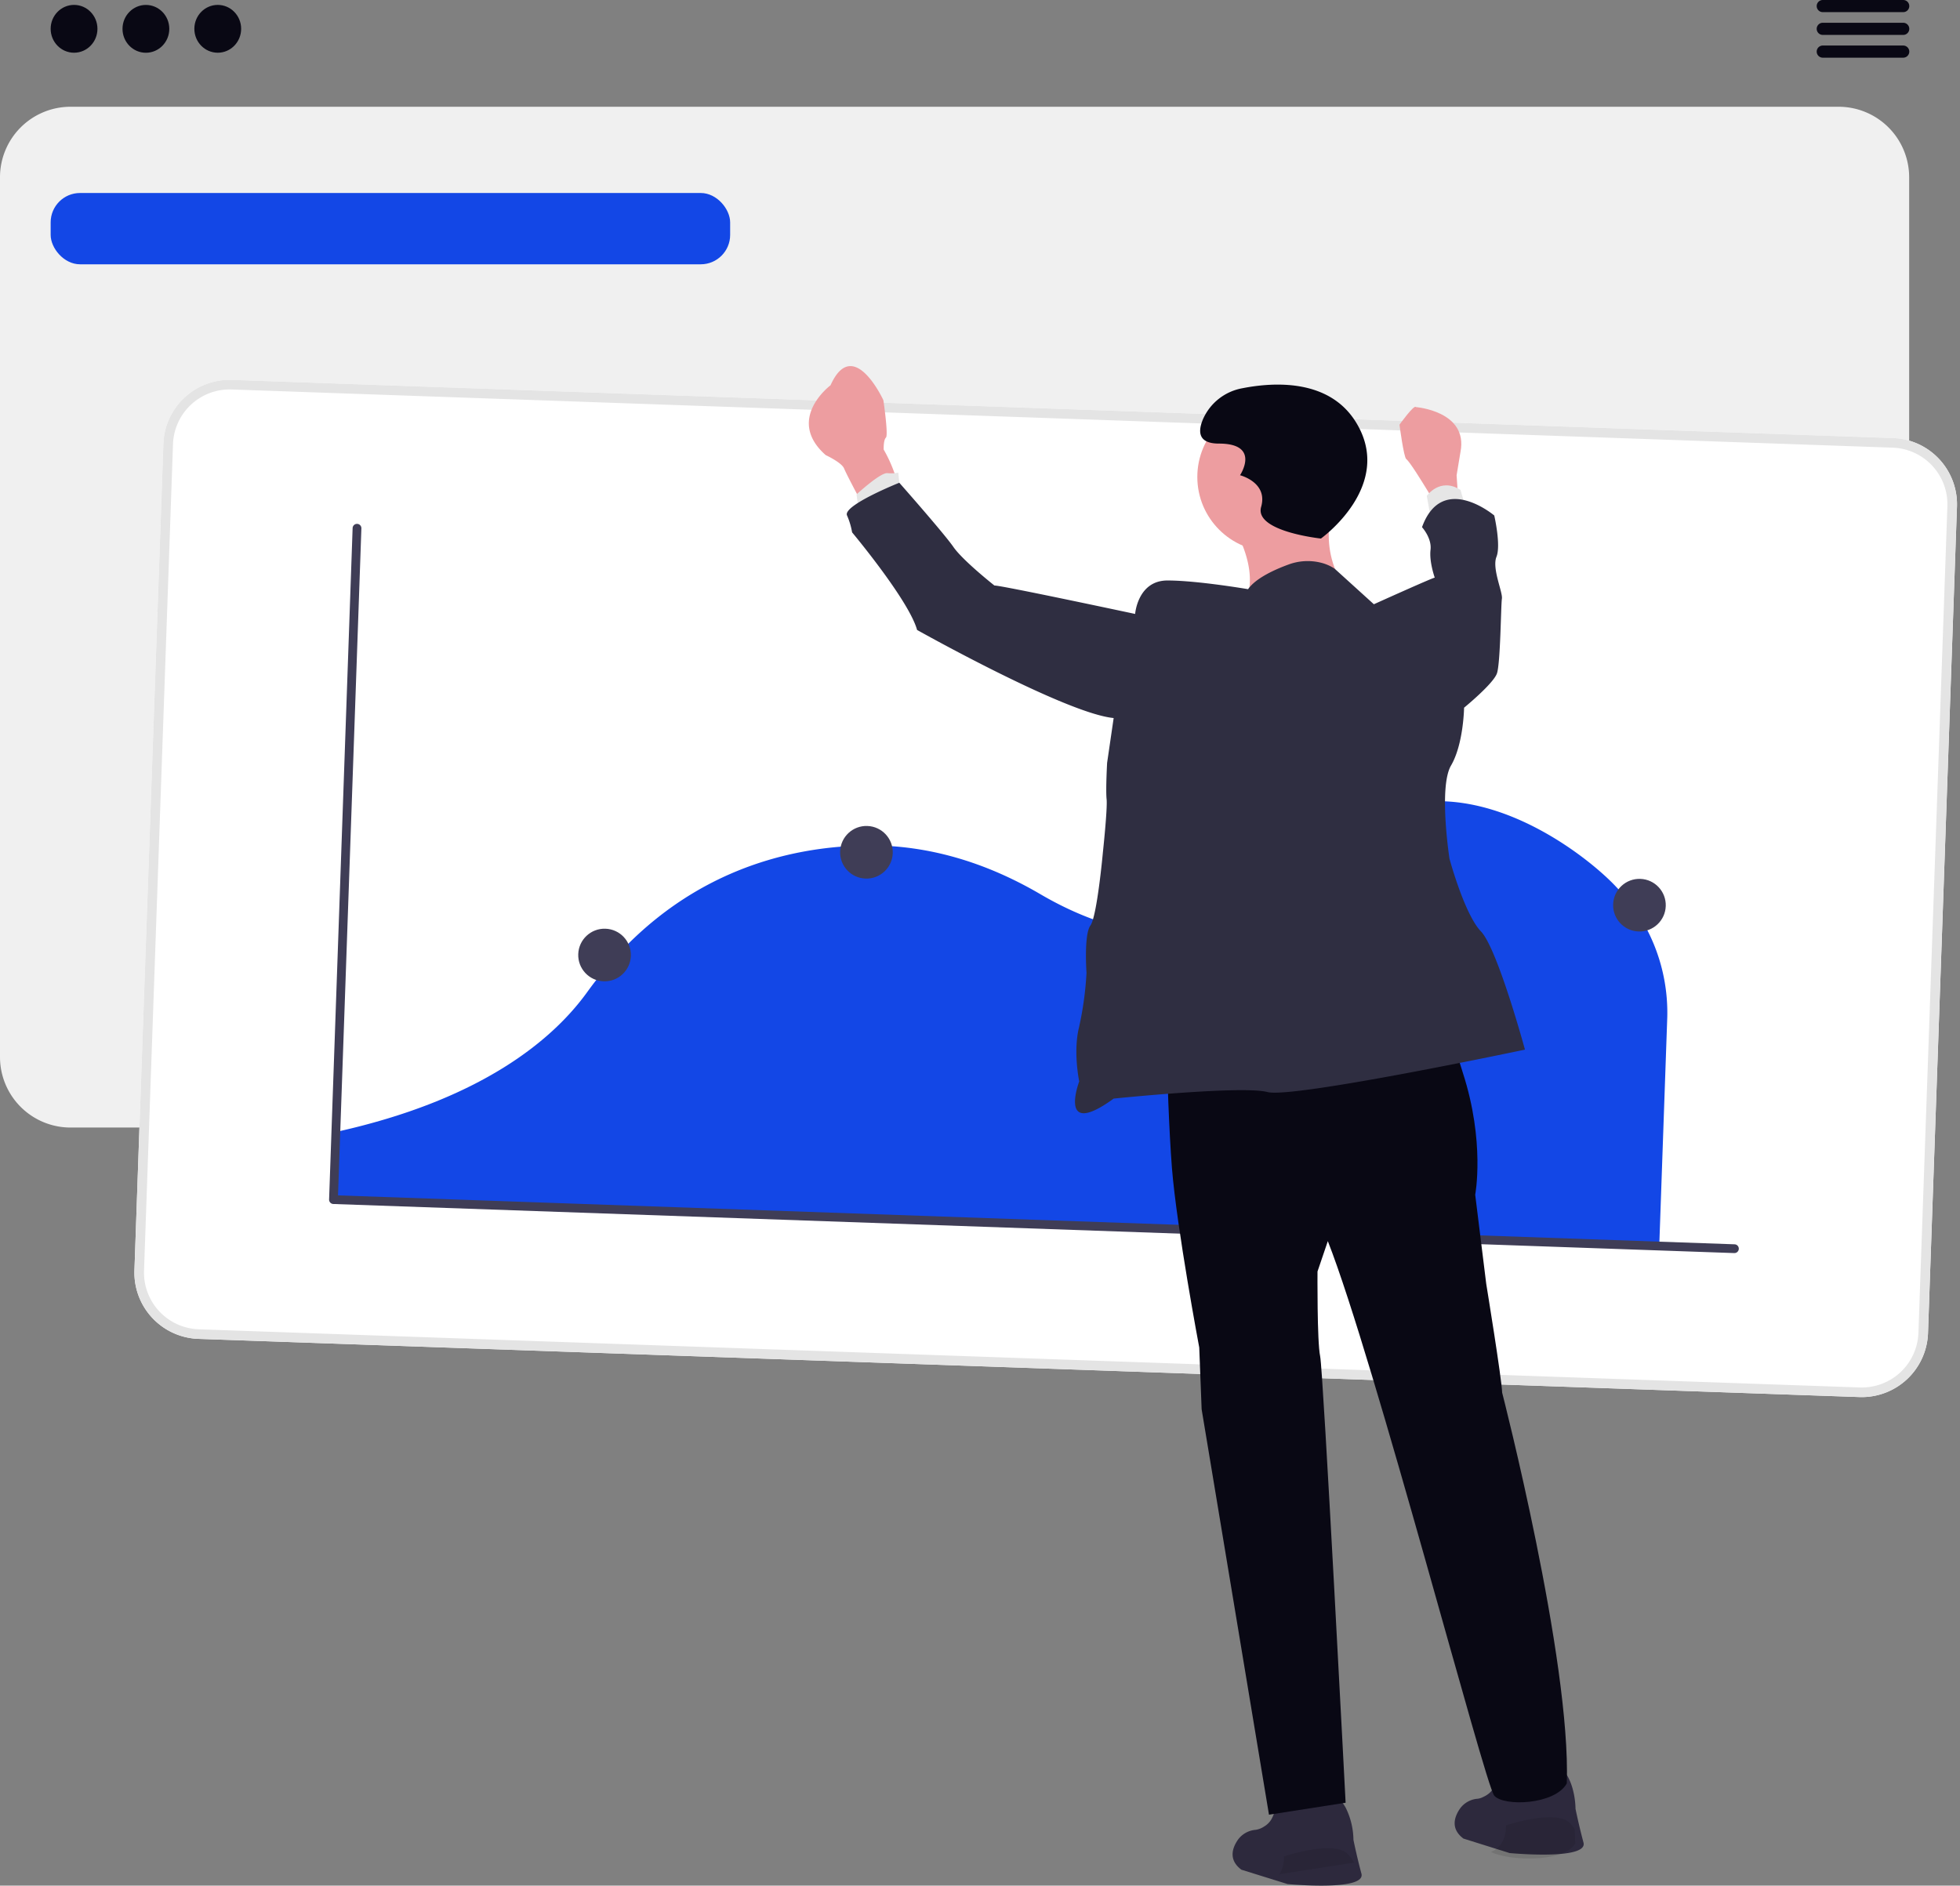 <svg xmlns="http://www.w3.org/2000/svg" width="800" height="769.767" viewBox="0 0 800 769.767" xmlns:xlink="http://www.w3.org/1999/xlink" role="img" artist="Katerina Limpitsouni" source="https://undraw.co/"><rect x="0" y="0" width="800" height="769.767" fill="#808080" stroke="none"/><g transform="translate(-88.149 -51.117)"><path d="M1051.459,695H329.733a28.794,28.794,0,0,1-28.761-28.761V307.048a28.794,28.794,0,0,1,28.761-28.761h721.726a28.794,28.794,0,0,1,28.761,28.761V666.237A28.794,28.794,0,0,1,1051.459,695Z" transform="translate(-212.823 -183.587)" fill="#f0f0f0"/><g transform="matrix(0.999, 0.035, -0.035, 0.999, 155.79, 205.252)"><path d="M705.758,391.874H27.047A27.078,27.078,0,0,1,0,364.827V27.047A27.077,27.077,0,0,1,27.047,0H705.758A27.077,27.077,0,0,1,732.8,27.047v337.78a27.078,27.078,0,0,1-27.047,27.047Z" transform="translate(0 0)" fill="#fff"/><path d="M705.758,391.874H27.047A27.078,27.078,0,0,1,0,364.827V27.047A27.077,27.077,0,0,1,27.047,0H705.758A27.077,27.077,0,0,1,732.8,27.047v337.78a27.078,27.078,0,0,1-27.047,27.047ZM27.047,3.919A23.154,23.154,0,0,0,3.919,27.047V364.827a23.155,23.155,0,0,0,23.128,23.129H705.758a23.155,23.155,0,0,0,23.128-23.128V27.047A23.154,23.154,0,0,0,705.758,3.919Z" transform="translate(0 0)" fill="#e4e4e4"/><path d="M0,178.071H542.72V85.05a73.654,73.654,0,0,0-22.591-52.464l-.147-.144c-9.694-9.726-42.088-34.41-75.606-32.317-17.706,1.1-32.864,9.635-45.053,25.362C361.38,74.458,311.54,57.928,285.207,43.716,262,31.188,238.3,25.308,214.761,26.244c-32.967,1.289-79.369,13.434-113.21,63.973C88.627,109.5,60.518,135.685,0,151.071Z" transform="translate(79.166 154.665)" fill="#1347e6" style="isolation:isolate"/><path d="M574.174,277.926H1.791A1.791,1.791,0,0,1,0,276.135V1.791a1.791,1.791,0,1,1,3.583,0V274.343H574.174a1.791,1.791,0,1,1,0,3.583Z" transform="translate(78.42 56.974)" fill="#3f3d56"/><ellipse cx="10.748" cy="10.748" rx="10.748" ry="10.748" transform="translate(281.983 172.98)" fill="#3f3d56"/><ellipse cx="10.748" cy="10.748" rx="10.748" ry="10.748" transform="translate(492.781 144.873)" fill="#3f3d56"/><ellipse cx="10.748" cy="10.748" rx="10.748" ry="10.748" transform="translate(387.382 202.843)" fill="#3f3d56"/><ellipse cx="10.748" cy="10.748" rx="10.748" ry="10.748" transform="translate(176.583 218.654)" fill="#3f3d56"/><ellipse cx="10.748" cy="10.748" rx="10.748" ry="10.748" transform="translate(598.181 183.52)" fill="#3f3d56"/></g><rect width="277.342" height="29.108" rx="12" transform="translate(108.825 129.905)" fill="#1347e6"/><g transform="translate(418.288 200.57)"><path d="M665.781,816.47l-18.832-5.858c-5.285-3.954-3.845-8.739-1.379-12.29a9.886,9.886,0,0,1,7.213-3.991,8.713,8.713,0,0,0,3.5-1.391,8.347,8.347,0,0,0,2.844-2.807,13.828,13.828,0,0,0,1.843-7.262s20.175-6.761,25.984-1a15.019,15.019,0,0,1,2.612,3.527,30.279,30.279,0,0,1,3.112,13.01s1.281,6.444,3.259,13.791S665.781,816.47,665.781,816.47Z" transform="translate(-470.392 -196.796)" fill="#2d293d"/><path d="M740.053,806.109,721.209,800.2c-5.285-3.954-3.832-8.739-1.379-12.29a9.825,9.825,0,0,1,7.213-3.979,6.615,6.615,0,0,0,2.1-.659,11.5,11.5,0,0,0,1.416-.745c5.089-3.063,4.674-10.069,4.674-10.069s20.175-6.761,26-1a14.854,14.854,0,0,1,2.05,2.575c3.735,5.919,3.662,14,3.662,14s1.294,6.456,3.259,13.791S740.053,806.109,740.053,806.109Z" transform="translate(-454.019 -199.091)" fill="#2d293d"/><path d="M684.107,781.83a15.027,15.027,0,0,1,2.612,3.527h0l-30.439,4.723a13.828,13.828,0,0,0,1.843-7.262S678.3,776.07,684.107,781.83Z" transform="translate(-464.164 -174.439)" opacity="0.1"/><path d="M761.167,774.035l.22,5.724c-4.443,8.019-27.522,7.189-34.357,3.515a11.528,11.528,0,0,0,1.416-.745c5.089-3.063,4.674-10.069,4.674-10.069s20.175-6.761,26-1a14.854,14.854,0,0,1,2.05,2.575Z" transform="translate(-448.565 -176.725)" opacity="0.1"/><path d="M784.675,835.863c-4.882,8.775-25.793,9.5-29.613,4.986s-48.888-177.9-67.927-226.369l-4.211,12.4s-.2,28.632,1.074,34.564,10.4,182.3,10.4,182.3l-31.281,4.882-27.486-165.5-.976-25.215s-9.154-48.575-11.143-73.229c-1.221-15.793-1.916-37.371-2.209-50.845-.171-7.567-.232-12.571-.232-12.571L732.89,505.26s.085,5.187,2.673,16.6c1.379,6.1,3.491,14.036,6.688,23.909,9.154,28.266,5.041,49.771,5.041,49.771l4.5,36.367s6.418,39.31,6.49,44.392C758.286,676.3,786.4,785.567,784.675,835.863Z" transform="translate(-475.305 -257.27)" fill="#090814"/><path d="M721.3,315.753l-1.587,9.569.281,4.211.2,3.112L709.4,334.182l-1.306-2.2h0c-2.441-3.979-7.384-12.071-8.934-13.291-1.039-.8-2.761-14.037-2.761-14.037s6.021-8.4,6.7-7.175C703.1,297.482,724.5,299.105,721.3,315.753Z" transform="translate(-455.319 -280.742)" fill="#ed9da0"/><path d="M721.115,331.892l-14.17,3.857-.391-2.111-1.025-5.7s5.37-7.762,13.767-2.441l.83,2.893Z" transform="translate(-453.305 -274.949)" fill="#e6e6e6"/><path d="M534.252,328.665l-14.939,8.787s-.635-1.22-1.5-2.832c-1.562-2.99-3.906-7.494-4.565-9.1-1-2.441-7.494-5.443-7.494-5.443-16.562-14.646,1.965-28.5,1.965-28.5,9.288-20.663,21.578,6.1,21.578,6.1s2.1,14.243,1.037,15.256-.915,4.882-.915,4.882a57.165,57.165,0,0,1,4.015,8.543C533.971,327.786,534.252,328.665,534.252,328.665Z" transform="translate(-498.87 -283.744)" fill="#ed9da0"/><path d="M532.468,325.368l-16.818,9.1-.488-3.661-.342-2.539s9.617-8.9,12.559-8.69a15.71,15.71,0,0,0,4.479-.183l.317,3.088Z" transform="translate(-495.353 -275.883)" fill="#e6e6e6"/><path d="M695.986,375.752s-74.449,11.314-60.658,6.237c9.605-3.539,13.242-9.874,13.779-16.769.439-5.773-1.22-11.936-3.442-17.2a74.45,74.45,0,0,0-7.213-13.254s55.959-33.649,45.67-4.638A45.575,45.575,0,0,0,681.4,343.8a38,38,0,0,0,1.989,13.657,40.85,40.85,0,0,0,12.6,18.295Z" transform="translate(-469.159 -276.117)" fill="#ed9da0"/><path d="M788.366,554.175s-94.746,20.04-105.108,17.319-62.769,2.673-62.769,2.673c-23.043,16.757-14.06-7.006-14.06-7.006s-2.551-12.132-.073-22.115a135.472,135.472,0,0,0,3.051-22.237s-1.123-15.573,1.6-19.32,5.089-29.865,5.089-29.865,1.916-17.782,1.513-21.664.207-14.841.207-14.841l2.673-18.307c-19.528-1.855-80.234-35.955-80.234-35.955-3.332-12.107-26.521-39.836-26.521-39.836a29.585,29.585,0,0,0-2.087-6.945c-1.721-4.1,21.346-13.315,21.346-13.315s18.234,20.638,22.091,26.216,16.745,15.744,16.745,15.744c1.932-.259,57.424,11.595,57.424,11.595s1.028-13.659,13.207-13.657,32.891,3.552,32.891,3.552c3.21-4.626,11.3-8.165,16.379-10.02a22.457,22.457,0,0,1,13.547-.744,17.536,17.536,0,0,1,5.456,2.441l15.964,14.475s24.617-11.119,24.849-10.85c-.1-.329-2.294-6.542-1.721-11.375s-3.478-9.239-3.478-9.239c8.238-22.7,29.487-4.772,29.487-4.772s2.807,12.119.9,16.879,2.636,14.475,2.221,17.087-.573,26.191-2.014,30.451-13.425,14.048-13.425,14.048-.207,14.841-5.333,23.616-.622,38.03-.622,38.03,6.1,22.664,12.852,29.694S788.366,554.175,788.366,554.175Z" transform="translate(-496.073 -275.142)" fill="#2f2e41"/><ellipse cx="30.435" cy="30.435" rx="30.435" ry="30.435" transform="translate(158.564 14.826)" fill="#ed9da0"/><path d="M277.855,391.184s30.15-21.535,14.357-47.378c-10.956-17.928-33.659-16.509-46.537-13.958a21.756,21.756,0,0,0-15.916,12.522c-2.154,5.025-2.154,10.05,6.461,10.05,17.228,0,8.614,12.921,8.614,12.921s11.486,2.871,8.614,12.921S277.855,391.184,277.855,391.184Z" transform="translate(-68.838 -320.788)" fill="#090814"/></g><ellipse cx="9.549" cy="9.762" rx="9.549" ry="9.762" transform="translate(108.825 53.117)" fill="#090814"/><ellipse cx="9.549" cy="9.762" rx="9.549" ry="9.762" transform="translate(138.151 53.13)" fill="#090814"/><ellipse cx="9.549" cy="9.762" rx="9.549" ry="9.762" transform="translate(167.478 53.117)" fill="#090814"/><g transform="translate(829.71 51.117)"><path d="M925.909,204.039H893.18a2.479,2.479,0,1,1,0-4.957h32.729a2.479,2.479,0,1,1,0,4.957Z" transform="translate(-890.701 -199.082)" fill="#090814"/><path d="M925.909,211.655H893.18a2.479,2.479,0,1,1,0-4.957h32.729a2.479,2.479,0,1,1,0,4.957Z" transform="translate(-890.701 -197.403)" fill="#090814"/><path d="M925.909,219.27H893.18a2.479,2.479,0,1,1,0-4.957h32.729a2.479,2.479,0,1,1,0,4.957Z" transform="translate(-890.701 -195.724)" fill="#090814"/></g></g></svg>